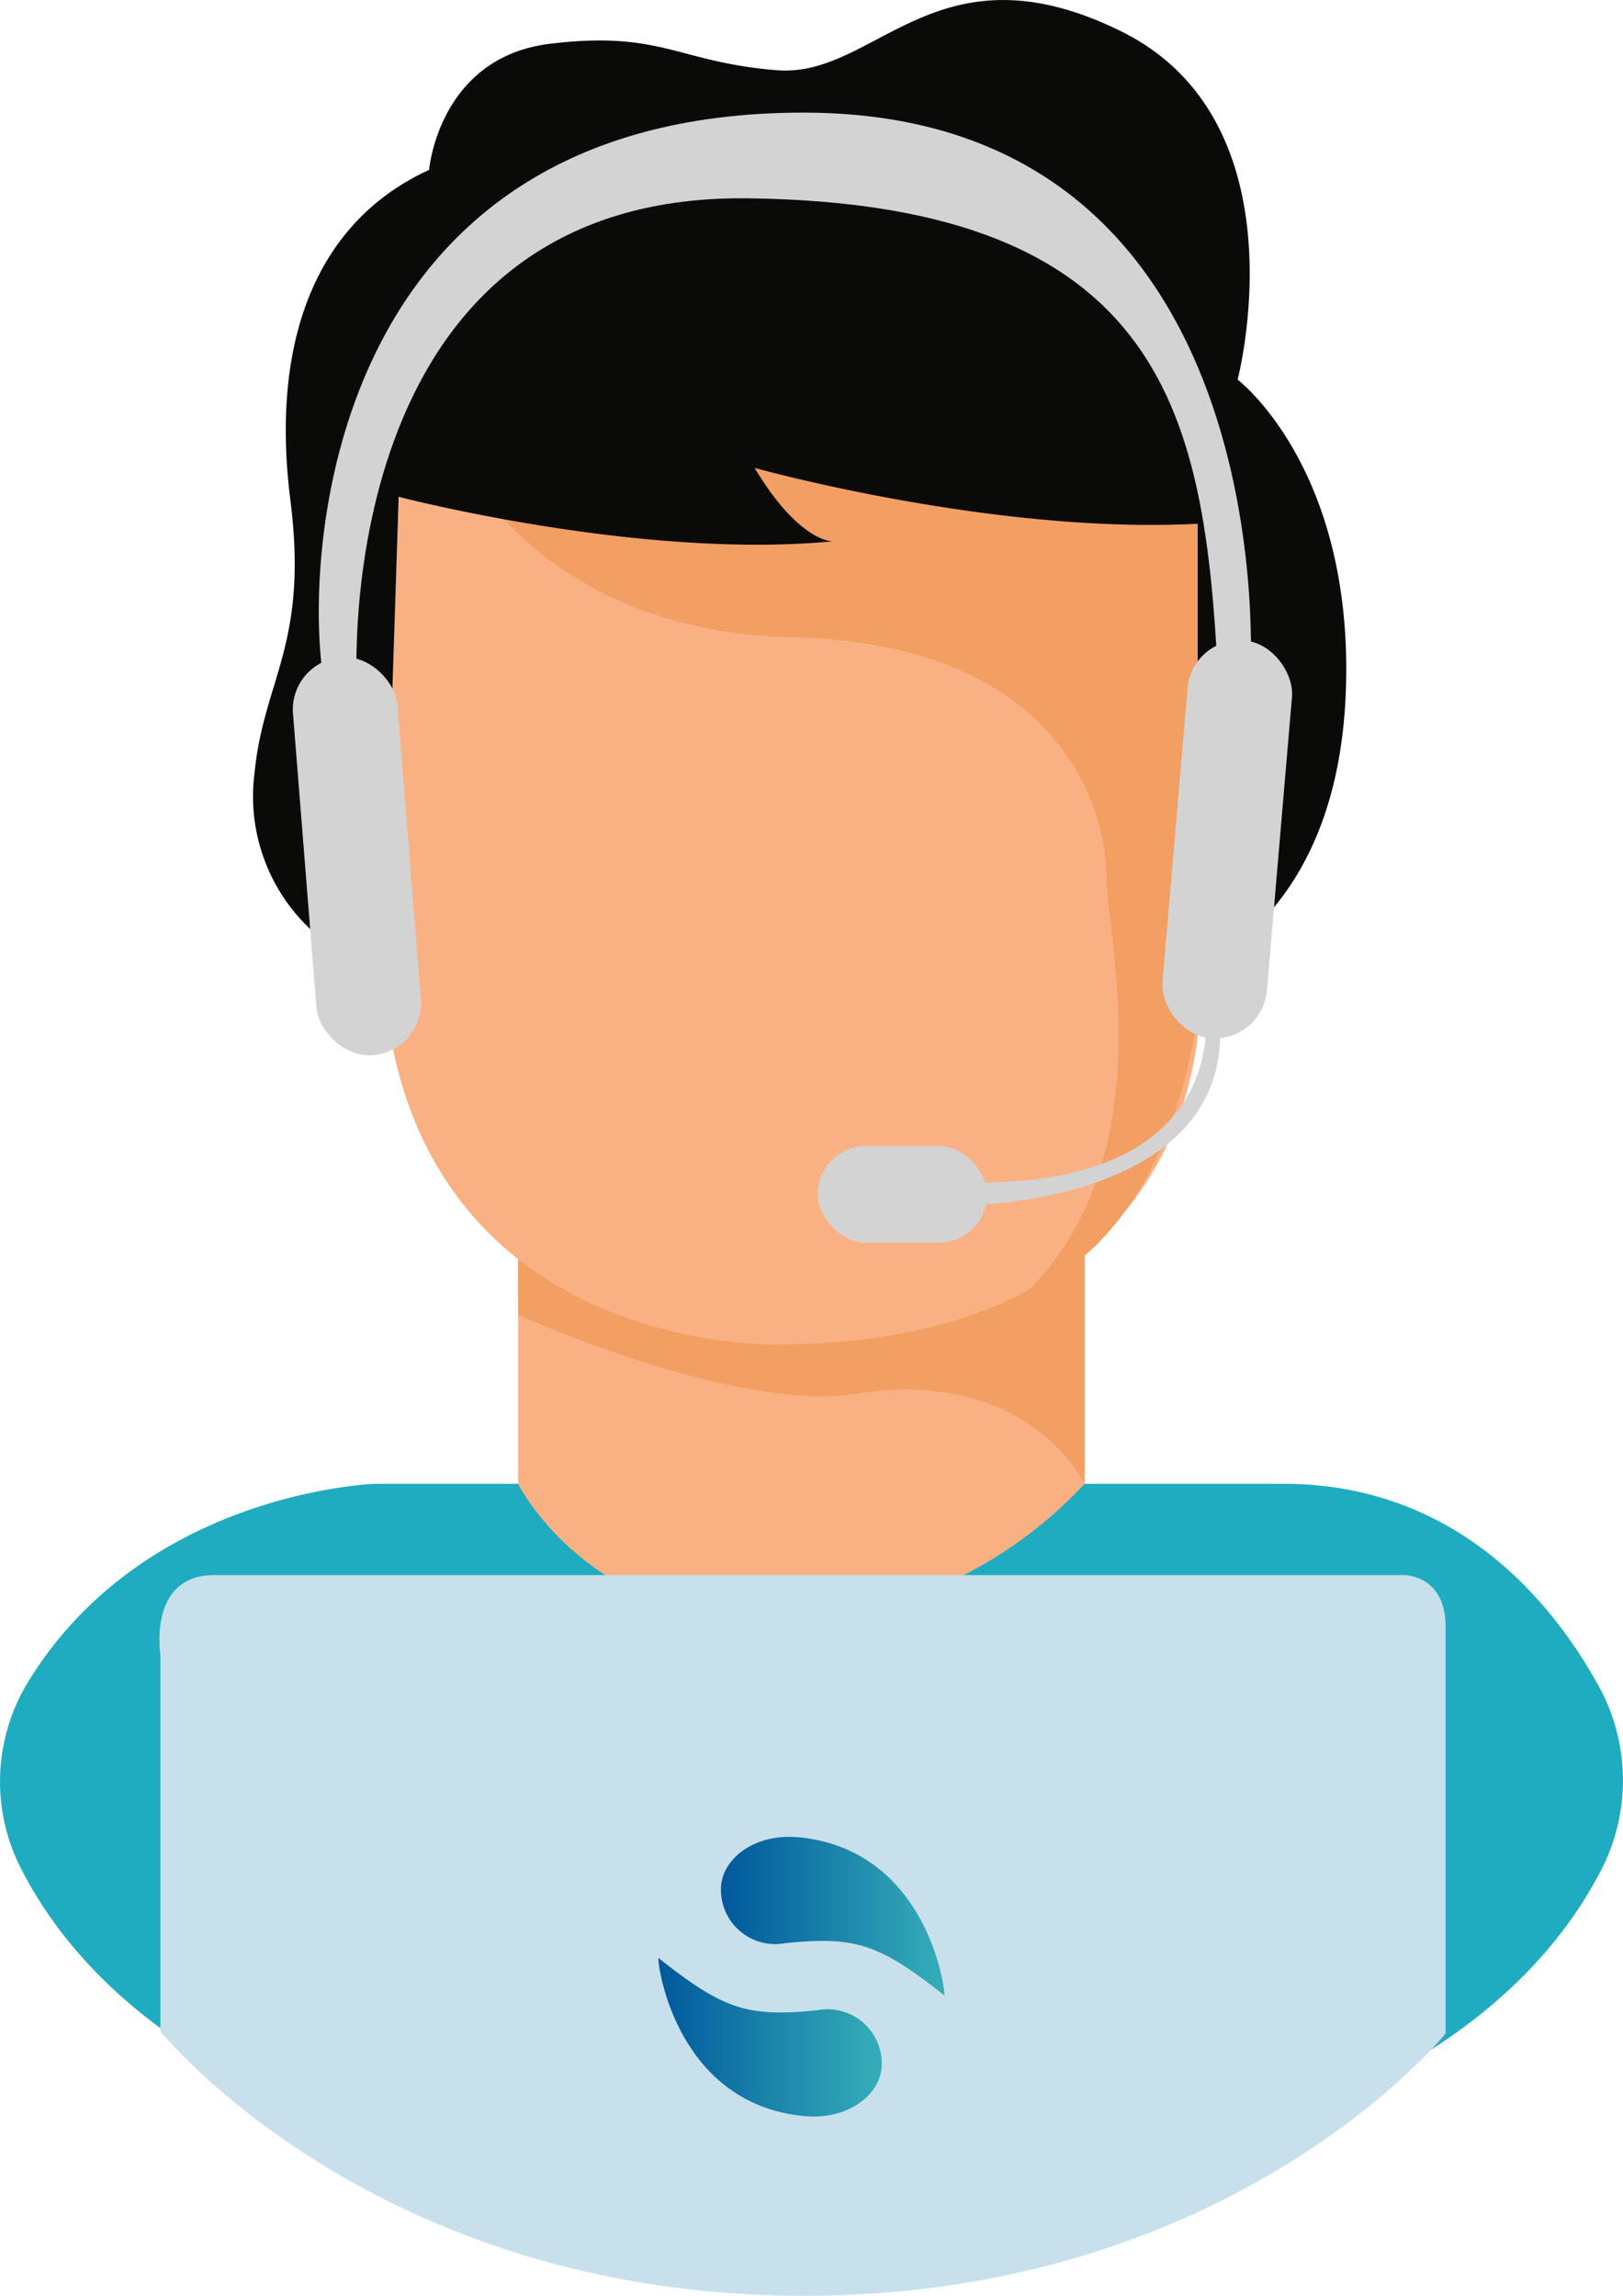 <svg xmlns="http://www.w3.org/2000/svg" xmlns:xlink="http://www.w3.org/1999/xlink" width="69.273" height="98">
    <defs>
        <linearGradient id="linear-gradient" y1=".5" x2=".991" y2=".5" gradientUnits="objectBoundingBox">
            <stop offset="0" stop-color="#00589c"/>
            <stop offset="1" stop-color="#35aeb9"/>
        </linearGradient>
        <linearGradient id="linear-gradient-2" x1="0" y1=".5" x2="1" y2=".5" xlink:href="#linear-gradient"/>
        <style>
            .cls-2{fill:#f9b183}.cls-3{fill:#f39e62}.cls-5{fill:#d3d3d3}.cls-6{fill:#c8e0ec}
        </style>
    </defs>
    <g id="Groupe_299" data-name="Groupe 299" transform="translate(-379.238 -1126.812)">
        <g id="Calque_1" data-name="Calque 1" transform="translate(379.238 1126.812)">
            <path id="Tracé_2195" data-name="Tracé 2195" d="M447.678 1233.408a8.353 8.353 0 0 0-.292-7.813c-2.007-3.569-6.091-8.476-13.377-8.476h-38.726s-9.884.281-14.88 8.513a8.145 8.145 0 0 0-.3 7.847c2.679 5.327 10.583 13.781 33.771 13.781 23.289 0 31.16-8.529 33.804-13.852z" transform="translate(-379.238 -1153.781)" style="fill:#1facc0"/>
            <path id="Tracé_2196" data-name="Tracé 2196" class="cls-2" d="M410.772 1201.186v10.678s2.9 5.923 11.019 5.923a18.58 18.58 0 0 0 13.156-5.923v-12.342z" transform="translate(-388.655 -1148.526)"/>
            <path id="Tracé_2197" data-name="Tracé 2197" class="cls-3" d="M410.772 1203.167s9.269 4.187 14.4 3.368c7.4-1.181 9.771 3.844 9.771 3.844v-12.342l-19.534-3.488-4.64 5.152z" transform="translate(-388.655 -1147.041)"/>
            <path id="Tracé_2198" data-name="Tracé 2198" class="cls-2" d="M419.373 1190.322s-15.184.46-16.717-14.877v-5.178l.666-17.766 8.206-5.183 20.129 2.948 4.744 5.838 1.025 3.65v16.026s.562 14.542-18.053 14.542z" transform="translate(-386.231 -1132.936)"/>
            <path id="Tracé_2199" data-name="Tracé 2199" class="cls-3" d="M406.261 1153.03s3.242 8.558 14.857 8.815 13.409 7.564 13.409 10.128 2.46 11.81-3.257 17.7c0 0 5.821-1.674 7.232-12.188v-22.437l-20.9-2.019z" transform="translate(-387.308 -1134.642)"/>
            <path id="Tracé_2200" data-name="Tracé 2200" d="M434.962 1149.167v18.886s5.941-2.079 6.319-11.664-4.616-13.373-4.616-13.373 2.89-11.024-5.014-14.889c-7.872-3.849-10.406 2.015-14.638 1.683s-4.923-1.706-9.687-1.131-5.171 5.386-5.171 5.386c-4.708 2.154-6.8 7.13-5.919 14.11.781 6.167-1.147 7.627-1.536 11.674a7.786 7.786 0 0 0 5.493 8.418l.666-20.248s10.278 2.687 18.522 1.9c0 0-1.42.058-3.332-3.134 0 0 10.185 2.845 18.913 2.383" transform="translate(-383.841 -1126.812)" style="fill:#0a0a09"/>
            <g id="Groupe_298" data-name="Groupe 298" transform="translate(12.328 4.811)">
                <rect id="Rectangle_192" data-name="Rectangle 192" class="cls-5" width="4.473" height="17.042" rx="2.237" transform="rotate(-4.555 294.45 11.71)"/>
                <path id="Tracé_2201" data-name="Tracé 2201" class="cls-5" d="M400.265 1158.152s-1.323-21.047 16.683-20.826 19.492 9.512 20.072 20.4l1.377-.015s1.6-24.043-19.076-24.043-21.261 19.474-20.492 24.1z" transform="translate(-397.359 -1133.672)"/>
                <rect id="Rectangle_193" data-name="Rectangle 193" class="cls-5" width="4.473" height="17.042" rx="2.237" transform="rotate(4.88 -242.799 463.506)"/>
                <path id="Tracé_2202" data-name="Tracé 2202" class="cls-5" d="M448.461 1188.513s1.07 7.206-9.687 7.206v.937s11.136-.227 10.279-8.143z" transform="translate(-409.346 -1150.049)"/>
                <rect id="Rectangle_194" data-name="Rectangle 194" class="cls-5" width="7.221" height="4.127" rx="2.064" transform="translate(22.578 44.108)"/>
            </g>
        </g>
        <g id="Calque_2" data-name="Calque 2" transform="translate(386.041 1194.046)">
            <path id="Tracé_2203" data-name="Tracé 2203" class="cls-6" d="M388.98 1242.15v-16.075s-.548-3.4 2.3-3.4h50.8s1.756 0 1.756 2.194v17.367" transform="translate(-388.938 -1222.674)"/>
            <path id="Tracé_2204" data-name="Tracé 2204" class="cls-6" d="M389 1248.569s9.071 11.29 27.463 11.29 27.4-11.206 27.4-11.206l-4.474-4.484z" transform="translate(-388.956 -1229.093)"/>
            <path id="Tracé_2205" data-name="Tracé 2205" d="M423.113 1240.841a2.319 2.319 0 0 0 2.769 2.3c2.965-.3 3.991.036 6.76 2.23.088.069-.583-6.178-6.18-6.744q-.221-.022-.432-.022c-1.719 0-2.918 1.072-2.918 2.235" transform="translate(-399.144 -1227.432)" style="fill:url(#linear-gradient)"/>
            <path id="Tracé_2206" data-name="Tracé 2206" d="M425.489 1252.724c1.948.2 3.35-.954 3.35-2.213a2.319 2.319 0 0 0-2.769-2.3c-2.966.3-3.991-.036-6.76-2.23-.079 0 .615 6.182 6.181 6.744" transform="translate(-398.006 -1229.634)" style="fill:url(#linear-gradient-2)"/>
        </g>
    </g>
</svg>
